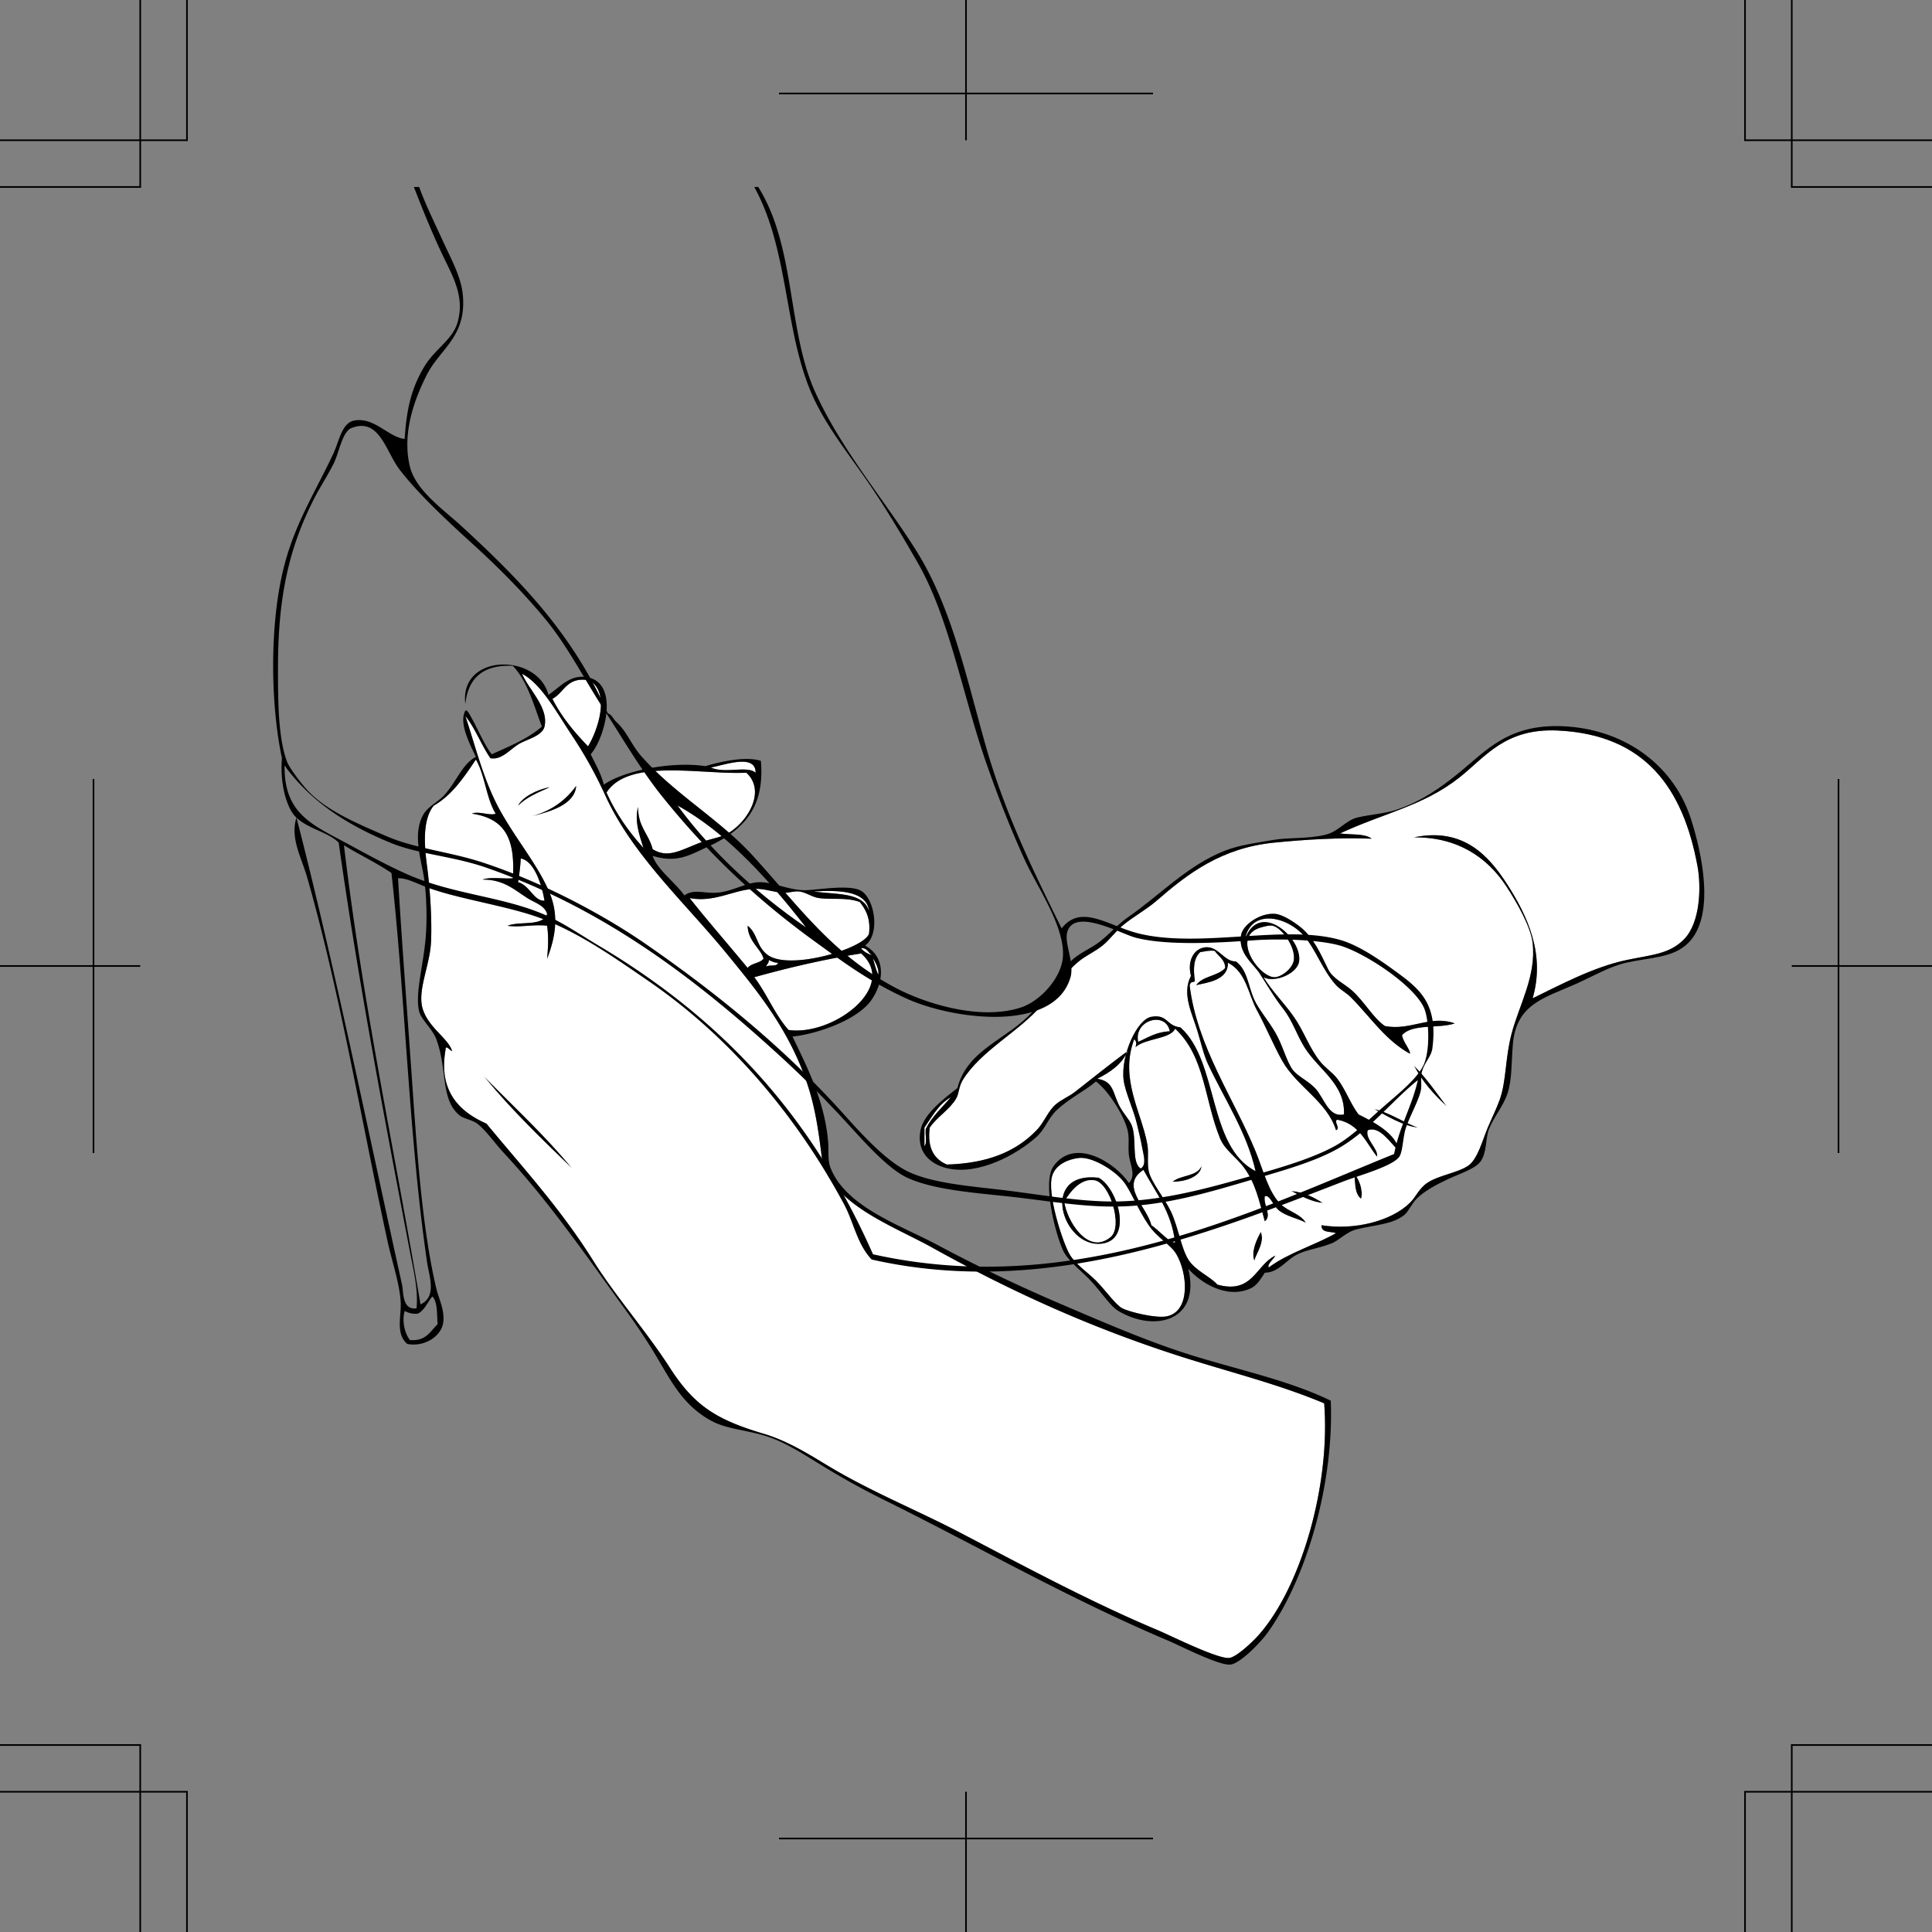 <svg xmlns="http://www.w3.org/2000/svg" width="351.469" height="351.469"><rect width="100%" height="100%" fill="#808080" stroke="none"/><path fill="#fff" fill-rule="evenodd" d="M107.215 123.773c3.91 2.227 1.492 9.18-.238 12-2.477-2.566-4.786-5.293-6.48-8.64 2.206-1.153 2.597-4.121 6.718-3.36m30.242 16.801c-1.539-1.36-5.574.25-8.16-.96 1.937-.235 8.215-2.731 8.16.96"/><path fill="#fff" fill-rule="evenodd" d="M135.777 140.574c3.621 3.317.309 8.88-3.363 11.04-1.258.745-3.258.991-5.039 1.679-3.75 1.45-5.852 2.883-8.64 1.203-.688-2.754-2.723-4.156-2.641-7.68-.754 2.594.347 5.41.96 7.438-2.663-2.934-4.988-6.207-6.718-10.078 4.047-6.313 17.297-3.203 25.441-3.602m-41.043 15.602c2.555.437 3.91 5.125 4.32 7.68-1.91.12-2.738-2.84-4.8-3.36.207-1.394.406-2.797.48-4.32m61.68 7.918c1.094 1.39 1.992 2.969 1.68 5.761-.883 2.735-14.574 6.801-18.477 3.84-2.05-1.554-1.75-3.804-3.601-5.28.023 2.796 2.535 4.32 2.879 6-.668.85-2.243.796-2.88 1.679-3.43-4.172-7.57-8.906-10.558-12.719 4.555.89 8.156-1.602 12-1.68 1.738-.035 3.492.692 5.277.72.735.01 1.813-.333 2.641-.24 1.23.137 2.363 1.032 3.602 1.2 2.515.34 4.98-.18 7.437.719m73.203 4.562c.535-.133 1.29-.375 1.918-.242 1.613.34 4.18 3.813 3.84 6.242-.227 1.61-2.402 3.188-3.598 3.117-2.949-.168-8.043-7.66-2.16-9.117"/><path fill="#fff" fill-rule="evenodd" d="M143.457 187.375c-2.496-2.785-3.953-6.61-6.242-9.602 6.195-1.722 12.601-3.238 19.441-4.32 6.856 6.067-5.152 15.055-13.199 13.922m-3.602-12.719c.532.184.934.504 1.68.477-.148.816-1.617.308-2.16.722.105-.457.52-.605.48-1.199m72.961 12.957c-2.464.098-3.976 1.145-5.761 1.922-.836-3.969 5.023-5.676 5.761-1.922"/><path fill-rule="evenodd" d="M257.215 193.855c2.273 2.208 4.062 4.899 6 7.438-2.348-2.133-4.457-4.5-6-7.438m-169.199 1.918c5.43 5.536 11.136 10.786 16.078 16.801-5.574-5.383-11.172-10.746-16.078-16.8m162 5.999c2.379.426 5.304 2.375 7.921 3.36-2.558-.242-5.62-2.059-7.921-3.36"/><path fill="#fff" fill-rule="evenodd" d="M196.254 210.656c2.363-.281 6.46 2.164 8.16 4.32 1.316 1.66 2.582 5.044 4.563 7.919 1.652 2.402 4 3.5 5.039 5.28 2.035 3.49 2.582 10.317-1.68 11.278-1.98.45-6.895-.789-8.16-1.437-1.227-.63-3.07-3.313-4.801-5.04-1.52-1.523-3.762-3-4.8-4.8-1.247-2.168-4.24-11.235-3.122-14.403.719-2.03 3-2.906 4.8-3.117zm4.082 15.598c5.953-.629 2.922-10.242-.48-12-10.868-1.23-6.602 12.746.48 12"/><path fill-rule="evenodd" d="M218.574 212.094c.004 1.765-2.644 2.953-5.281 2.883 1.453-1.27 4.516-.93 5.281-2.883"/><path fill="#fff" fill-rule="evenodd" d="M213.777 226.016c-.859.261-2.996-2.262-4.324-3.121-.773-3.34-5.86-7.188-1.437-10.079 2.203 4.118 5.078 7.559 5.761 13.2"/><path fill-rule="evenodd" d="M246.414 213.535c.871 1.082 1.598 2.934 1.203 4.559-1.12-.801-1.152-2.688-1.203-4.559m-46.559.719c3.403 1.758 6.434 11.371.48 12-7.081.746-11.347-13.23-.48-12zm2.16 10.8c2.305-1.87-.1-9.831-2.878-10.32-2.317-.406-4.176 1.653-5.52 3.84.461 3.43 4.262 9.84 8.399 6.48"/><path fill="#fff" fill-rule="evenodd" d="M193.617 218.574c1.344-2.187 3.203-4.246 5.52-3.84 2.777.489 5.183 8.45 2.879 10.32-4.137 3.36-7.938-3.05-8.399-6.48"/><path fill-rule="evenodd" d="M234.895 216.656c2.44.196 4.101 1.176 5.761 2.16-1.668-.015-4.18-1.261-5.761-2.16m-5.52 7.438c.742 1.945-.738 3.738-1.2 5.281-.62-1.824.477-4 1.2-5.281"/><path fill="#fff" fill-rule="evenodd" d="M94.977 122.574c3.52 1.871 6.207 6.895 9.117 11.281a76.706 76.706 0 0 1 6 10.801c4.988 10.969 14.469 19.489 22.082 28.797 5 6.117 10.004 12.14 13.441 20.402 2.29 5.504 3.051 9.954 3.84 16.32 1.066 8.626 12.852 12.731 20.16 16.802 14.563 8.105 29.418 14.84 46.32 20.156 8.391 2.644 16.95 4.789 24.958 8.16 1.171 15.05-4.293 33.64-12 42.242-1.157 1.29-4.012 3.953-5.278 4.078-2.12.215-10.844-4.152-12.96-5.039-12.43-5.21-24.727-11.875-36-17.758-7.88-4.113-16.012-7.367-23.762-12-3.333-1.996-7.43-4.644-12-6-8.668-2.574-12.637-5.156-17.04-12-4.218-6.566-9.953-13.097-13.918-19.441-5.949-9.516-13.078-17.246-19.44-24.96-4.84-2.134-8.782-5.849-7.442-13.438-.04-1.055.843.187 1.199.238-.692-2.29-4.09-4.086-5.277-7.442-1.215-3.421 1.242-7.984 1.437-12.48.184-4.164-.172-9.52-.719-13.68-.449-3.422-.957-8.336 1.2-11.039 3.394-1.965 5.523-5.195 7.68-8.398 1.655 2.824 1.886 7.074 3.6 9.84-1.027.453-3.109-.532-4.32 0 6.024.906 7.907 4.547 7.442 11.757-1.785.137-4.129-.285-5.52.243 3.828-.024 5.696 1.785 8.16 3.359 1.297.832 3.157 1.328 3.598 2.879-.77 2.351-4.973 1.266-7.2 2.16 2.157.348 4.778-.309 7.2 0 .285 2.152.18 3.813 0 6 1.672-4.39 2.145-8.2.242-12.48-2.187-4.91-6.015-9.41-8.882-14.641-2.907-5.297-4.32-11.273-6.239-17.04 1.82 2.263 2.895 5.267 4.559 7.68 2.117.368 3.547-1.64 5.281-2.64 1.45-.836 4.168-1.434 4.559-3.117.8-3.442-2.887-6.727-4.078-9.602zm1.68 25.922c3.55-.851 7.921-2.16 8.16-5.52-1.922 2.637-4.532 4.59-8.16 5.52zm-2.403-1.922c1.488-1.554 3.66-2.418 5.762-3.36-2.457.423-5.114 1.927-5.762 3.36zm9.84 66c-4.942-6.015-10.649-11.265-16.078-16.8 4.906 6.054 10.504 11.417 16.078 16.8"/><path fill="#fff" fill-rule="evenodd" d="M232.016 228.414c-3.614 1.742-4.106 7.078-10.563 5.281-1.191-1.422-4.008-2.523-5.277-4.562-1.309-2.098-1.824-5.848-3.121-8.64-1.215-2.606-3.621-5.368-4.078-7.438-.332-1.496.03-3.239-.243-4.801-1.023-5.879-5.12-11.984-2.398-19.2.476.454.406.84.238 1.438 1.832-1.637 6.39-1.457 7.203-3.36 5.446 5.063 5.297 12.88 8.16 19.923.864 2.132 2.883 3.37 4.317 5.28 2.11 2.806 2.766 5.938 3.84 9.84 1.36-1.03-.32-2.984 0-4.562.91-.343 1.508 1.766 2.64 2.64 1.352 1.044 3.391 1.392 4.801 2.161-.988-1.61-3.129-1.98-4.558-3.36-2.211-2.132-3.172-6.218-4.563-9.6-3.953-9.626-10.684-19.153-12-30.24.297-.792.469-.386.961-.722-.3-2.207-.293-4.105.96-5.277.84-.121 1.563-.36 2.642-.238.671 1.003 1.855 1.5 1.918 3.117-1.313 1.488-4.145 1.457-5.278 3.12 1.867-.456 5.88-.835 5.758-4.081 3.352 1.687 3.7 5.746 5.281 8.64 1.63 2.989 2.938 6.207 4.559 9.122 2.656 4.777 8.2 7.453 9.84 12.718.886-.37-.535-1.656.238-1.918 3.922.72 5.187 4.094 7.203 6.72.316-1.395-2.223-3.185-1.68-4.802 2.274-.87 4.168 2.461 5.758 3.84-.57-3.191-4.394-5.203-7.437-6.719-1.512-2.015-2.34-4.515-3.844-6.48-.89-1.172-2.172-1.953-3.117-3.121-1.961-2.418-2.977-5.559-4.801-8.156-1.785-2.547-3.914-4.594-5.52-7.204 1.977 1.086 6.153-.613 6.48-2.878.61-4.235-7.214-11.211-9.839-4.079 1.113-5.593 7.668-4.148 10.797-.48 2.125 2.484 3.297 6.148 5.762 8.879.738.816 1.867 1.387 2.64 2.16 3.664 3.664 6.2 7.758 10.801 10.32.086-.734-1.246-2.113-1.441-3.36 1.773-2.148 6.672-1.17 9.601-2.16-4.511-1.605-8 1.387-12.719.481-2.171-1.508-3.648-4.36-6-6.48-1.324-1.196-3.484-2.137-4.32-3.84-1.34-2.73-2.613-5.746-5.043-7.68-1.105-.883-3.176-2.27-4.558-2.402-2.723-.258-5.914 1.976-6.239 3.84-.578 3.312 2.164 5.148 3.36 6.96 1.324 2.012 2.488 4.145 4.316 6.481 1.66 2.113 2.442 4.7 3.84 6.957 2.566 4.133 7.445 6.672 7.203 12.242-2.863.637-3.601-3.07-5.281-4.8-1.371-1.407-3.23-2.176-4.078-3.36-1.125-1.562-1.782-4.406-3.121-6.719-1.227-2.117-3.055-4.25-3.84-6-1.145-2.546-1.23-5.418-3.36-6.96-2.32.113-3.336-3.395-6.242-2.399-1.484.508-2.59 2.406-1.918 5.04-1.699 3.284.196 6.745 1.2 10.077.632 2.106 1.152 4.375 1.921 6 3.012 6.407 7.059 12.399 8.637 19.442-8.77-4.508-6.652-19.907-13.68-26.16-2.59-.27-2.3-2.446-5.28-1.918-2.63.46-5.614 7.097-5.04 11.515.293 2.254 1.79 5.285 2.402 7.922.344 1.488.735 2.988.961 4.32.22 1.309.887 3.106-.242 3.84-1.781-1.039-.652-5.488-1.68-7.918-.425-1.011-1.5-2.129-2.16-3.363-1.336-2.492-1.004-4.566-4.078-5.04 2.317-1.198 4.457-2.581 5.52-5.038-3.41 2.535-6.309 4.863-9.602 7.441-1.008.785-2.324 1.32-3.36 2.16-1.523 1.235-2.163 3.309-3.6 4.797-3.845 3.98-9.024 6.02-16.321 6.242-2.3-.98-3.598-2.96-3.117-6.722 1.293-1.914 3.636-3.278 4.8-5.278.555-.957.47-2.171 1.2-3.363 3.32-5.402 10.226-8.758 14.398-13.676 2.227-2.629 4-5.699 6.719-7.921 1.336-1.094 2.984-1.79 4.32-2.88 1.278-1.038 2.281-2.484 3.602-3.6 1.937-1.638 4.3-2.876 6.238-4.56 5.672-4.93 11.781-9.601 21.363-10.562 5.73-.574 11.883-.945 17.758-.719-1.25-.992-3.8-.676-5.758-.96 8.043-3.731 15.059-4.973 21.598-10.079 4.8-3.75 8.344-9.09 18-8.64 15.937.738 22.836 10.53 25.441 24.718.672 3.657.536 10.149-2.402 13.203-2.676 2.782-5.96 2.868-10.559 3.84-6.035 1.278-12.246 4.633-17.039 6.957 2.352-8.05-.988-15.054-4.562-20.636-3.414-5.34-8.07-10.52-17.04-8.641 7.946-.094 13.368 3.66 16.802 8.879 2.07 3.152 4.472 7.46 4.8 10.32.688 6.031-2.441 11.227-3.84 16.559-1.18 4.492-.917 8.527-2.16 12-.597 1.664-1.441 3.336-2.16 5.039-.949 2.242-1.84 5.793-3.601 6.96-1.985 1.317-5.39 1.72-7.438 3.122-1.469 1-2.023 2.515-3.12 3.601-3.38 3.336-10.138 5.043-16.083 4.079-.082 1.44 1.64 1.082 2.64 1.44-3.933 2.227-8.714 3.606-12.238 6.24-.37-.544.875-1.516 1.2-2.16zm31.199-27.121c-1.938-2.54-3.727-5.23-6-7.438 1.543 2.938 3.652 5.305 6 7.438zm-5.277 3.84c-2.618-.985-5.543-2.934-7.922-3.36 2.3 1.301 5.363 3.118 7.921 3.36zm-44.645 9.844c2.637.07 5.285-1.118 5.281-2.883-.765 1.953-3.828 1.613-5.281 2.883zm34.324 3.117c.395-1.625-.332-3.477-1.203-4.559.05 1.871.082 3.758 1.203 4.559zm-6.96.722c-1.66-.984-3.321-1.964-5.762-2.16 1.582.899 4.093 2.145 5.761 2.16zm-12.481 10.559c.46-1.543 1.941-3.336 1.199-5.281-.723 1.281-1.82 3.457-1.2 5.281"/><path fill-rule="evenodd" d="M104.816 142.977c-.238 3.359-4.609 4.668-8.16 5.52 3.63-.93 6.239-2.884 8.16-5.52m-4.8.238c-2.102.941-4.274 1.805-5.762 3.36.648-1.434 3.305-2.938 5.762-3.36"/><path fill="#fff" fill-rule="evenodd" d="M148.016 162.176c3.8-.2 9.68-.403 10.078 3.597-1.004-3.55-6.121-2.996-10.078-3.597m8.64 10.32c1.14-.101 1.239.84 1.918 1.2-.195.1-1.61-.622-1.918-1.2m2.16 1.918c-.175-.363 1.204 1.602.961 2.879-.433-.848-.652-1.91-.96-2.879m14.16 25.199c-1.582 1.864-3.414 3.469-4.563 5.762-.152.965.313 2.55-.238 3.117v-3.36c1.398-2.038 2.601-4.277 4.8-5.519"/><path fill-rule="evenodd" d="M99.777 126.414c2.18-1.465 4.09-3.988 7.438-3.121 5.414 1.406 2.762 11.102.242 13.922.856 1.781 1.852 3.426 2.398 5.52 3.56-2.505 12.27-4.286 18.48-3.36 2.634-.797 7.321-1.863 10.08-.96.757 8.644-3.294 12.702-9.599 15.6-3.324 1.528-5.66 3.06-10.082 1.68.825 2.54 4.043 4.754 5.762 7.2 1.617-1.153 3.207-.45 5.52-.48 2.855-.04 5.441-1.786 7.921-1.919 2.653-.144 5.754 1.602 8.88 1.438 2.335-.121 7.421-.97 9.597 0 2.645 1.18 3.852 7.96.961 10.082 3.57 1.953 3.66 6.207 1.2 9.84-2.473 3.652-9.79 6.222-14.4 6.718 2.56 5.367 5.88 11.715 6.481 19.2.149 1.867-.133 3.3.48 4.8 2.884 7.07 12.75 10.34 19.438 13.918 7.598 4.07 15.149 7.633 22.563 10.801 7.984 3.414 16.105 6.934 24 9.363 8.695 2.672 17.496 4.528 24.957 8.16.601 15.508-4.64 32.707-11.52 42.239-1.254 1.742-4.93 5.554-6.719 5.761-2.066.235-9.168-3.43-11.28-4.324-18.403-7.789-34.333-17.02-51.84-25.676a139.782 139.782 0 0 1-10.079-5.523c-3.277-1.969-6.672-4.262-9.84-5.52-4.265-1.687-8.261-1.55-11.52-3.359-5.8-3.215-7.69-8.328-11.28-13.922a123.436 123.436 0 0 0-4.079-6c-7.238-9.945-13.82-19.644-22.32-28.797-1.66-1.785-3.242-4.117-4.8-5.28-.907-.673-2.465-.927-3.122-1.438-3.617-2.848-2.258-8.348-4.32-13.922-.676-1.832-2.754-3.578-3.121-5.04-.8-3.23.793-8.402 1.203-13.68.254-3.296.137-7.026-.242-10.081-.445-3.582-2.281-8.285-.238-12 .843-1.54 2.625-2.281 3.84-3.598 2.16-2.347 3.328-5.742 5.757-6.96-1.043-2.216-3.168-6.176-1.918-8.403.309-.336.86.844 1.2 1.441 1.058 1.868 2.257 4.782 3.601 6.48 3.25-1.468 6.617-2.823 9.117-5.038-1.488-3.953-2.625-8.254-5.277-11.043-5.457-.254-8.152 2.25-8.64 6.96-1.153-9.226 13.12-9.39 15.12-1.679zm-.722 5.762c-.39 1.683-3.11 2.281-4.559 3.117-1.734 1-3.164 3.008-5.281 2.64-1.664-2.413-2.738-5.417-4.559-7.68 1.918 5.767 3.332 11.743 6.239 17.04 2.867 5.23 6.695 9.73 8.882 14.64 1.903 4.282 1.43 8.09-.242 12.481.18-2.187.285-3.848 0-6-2.422-.309-5.043.348-7.2 0 2.227-.894 6.43.191 7.2-2.16-.441-1.55-2.3-2.047-3.598-2.879-2.464-1.574-4.332-3.383-8.16-3.36 1.391-.527 3.735-.105 5.52-.242.465-7.21-1.418-10.851-7.442-11.757 1.211-.532 3.293.453 4.32 0-1.714-2.766-1.945-7.016-3.6-9.84-2.157 3.203-4.286 6.433-7.68 8.398-2.157 2.703-1.649 7.617-1.2 11.04.547 4.16.903 9.515.72 13.679-.196 4.496-2.653 9.059-1.438 12.48 1.187 3.356 4.585 5.153 5.277 7.442-.356-.051-1.238-1.293-1.2-.238-1.34 7.59 2.602 11.304 7.442 13.437 6.363 7.715 13.492 15.445 19.442 24.961 3.964 6.344 9.699 12.875 13.917 19.441 4.403 6.844 8.372 9.426 17.04 12 4.57 1.356 8.667 4.004 12 6 7.75 4.633 15.882 7.887 23.761 12 11.274 5.883 23.57 12.547 36 17.758 2.117.887 10.84 5.254 12.961 5.04 1.266-.126 4.121-2.79 5.278-4.079 7.707-8.601 13.171-27.191 12-42.242-8.008-3.371-16.567-5.516-24.958-8.16-16.902-5.317-31.757-12.051-46.32-20.156-7.308-4.07-19.094-8.176-20.16-16.801-.789-6.367-1.55-10.817-3.84-16.32-3.437-8.262-8.441-14.286-13.441-20.403-7.613-9.308-17.094-17.828-22.082-28.797a76.706 76.706 0 0 0-6-10.8c-2.91-4.387-5.598-9.41-9.117-11.282 1.191 2.875 4.878 6.16 4.078 9.602zm1.441-5.043c1.695 3.347 4.004 6.074 6.48 8.64 1.731-2.82 4.149-9.773.239-12-4.121-.761-4.512 2.207-6.719 3.36zm28.8 12.48c2.587 1.211 6.622-.398 8.161.961.055-3.691-6.223-1.195-8.16-.96zm-18.96 4.563c1.73 3.87 4.055 7.144 6.719 10.078-.614-2.027-1.715-4.844-.961-7.438-.082 3.524 1.953 4.926 2.64 7.68 2.79 1.68 4.891.246 8.641-1.203 1.781-.688 3.781-.934 5.04-1.68 3.67-2.16 6.983-7.722 3.362-11.039-8.144.399-21.394-2.71-25.441 3.602zm-16.082 16.32c2.062.52 2.89 3.48 4.8 3.36-.41-2.555-1.765-7.243-4.32-7.68-.074 1.523-.273 2.926-.48 4.32zm54.723 2.879c-1.239-.168-2.372-1.063-3.602-1.2-.828-.093-1.906.25-2.64.24-1.786-.028-3.54-.755-5.278-.72-3.844.078-7.445 2.57-12 1.68 2.988 3.813 7.129 8.547 10.559 12.719.636-.883 2.21-.828 2.879-1.68-.344-1.68-2.856-3.203-2.88-6 1.852 1.477 1.551 3.727 3.602 5.281 3.903 2.961 17.594-1.105 18.477-3.84.312-2.792-.586-4.37-1.68-5.761-2.457-.899-4.922-.38-7.437-.719zm9.117 2.398c-.399-4-6.278-3.796-10.078-3.597 3.957.601 9.074.047 10.078 3.597zm.48 7.922c-.68-.36-.777-1.3-1.918-1.199.309.578 1.723 1.3 1.918 1.2zm-1.918-.242c-6.84 1.082-13.246 2.598-19.441 4.32 2.289 2.993 3.746 6.817 6.242 9.602 8.047 1.133 20.055-7.855 13.2-13.922zm3.121 3.84c.243-1.277-1.136-3.242-.96-2.879.308.969.527 2.031.96 2.879zm-20.402-1.438c.543-.414 2.012.094 2.16-.722-.746.027-1.148-.293-1.68-.477.04.594-.375.742-.48 1.2"/><path fill-rule="evenodd" d="M216.176 230.816c2.285 9.465-6.063 11.637-12.723 7.676-1.469-.87-2.879-3.187-5.039-5.515-1.418-1.536-4.168-3.602-5.039-5.524-1.383-3.055-3.836-12.414-1.68-15.36 3.828-5.234 11.192-.6 13.68 3.122 1.32-1.38.254-3.176 0-5.04-.2-1.468.133-3.058-.238-4.562-.696-2.781-3.547-7.246-5.762-8.879-1.95 1.715-4.707 2.942-7.2 5.282-1.413 1.324-2.07 3.422-3.6 4.8-3.626 3.262-10.481 6.95-16.079 5.758-2.547-.539-5.898-2.449-5.039-6.96.582-3.071 4.66-6.036 6.719-7.68 1.828-7.149 9.258-8.875 13.68-13.918 2.863-3.27 4.597-7.196 7.437-9.602 1.418-1.2 3.336-1.976 4.8-3.121 1.786-1.387 3.259-3.168 5.282-4.559 5.496-3.785 10.723-9.37 17.52-12 2.66-1.027 5.773-1.418 8.64-1.918 2.965-.52 6.266-.156 9.602-.96 2.367-.57 3.656-2.61 5.758-3.122 2.375-.578 5.05-.703 7.199-1.441 4.488-1.535 7.82-3.887 11.043-6.477 5.27-4.242 9.367-9.46 20.156-8.64 10.762.816 19.281 7.316 22.324 16.8 1.93 6.02 4.543 17.532-.48 22.56-2.746 2.741-6.77 2.597-11.282 3.597-2.96.66-5.906 2.39-9.12 3.844-5.645 2.543-10.915 3.574-11.52 11.039-.297 3.68-.137 6.316-.961 8.879-.727 2.265-2.484 4.265-3.36 6.48-.683 1.73-.359 4.016-1.44 5.758-.903 1.46-3.794 2.332-6 3.36-2.106.987-4.302 2.14-5.759 3.6-.797.802-1.523 2.352-2.16 2.884-2.125 1.761-5.262 1.828-8.64 2.636-2.036.489-3.239 2.063-4.801 2.64-2.77 1.032-4.617 1.09-6.477 2.161-1.754 1.008-3.125 3.098-5.523 3.121-.801 1.227-1.426 2.34-2.64 2.88-4.454 1.976-9.192-1.22-11.278-3.599zm14.64-.242c3.524-2.633 8.305-4.012 12.239-6.238-1-.36-2.723 0-2.64-1.441 5.944.964 12.702-.743 16.081-4.079 1.098-1.086 1.652-2.601 3.121-3.601 2.047-1.403 5.453-1.805 7.438-3.121 1.761-1.168 2.652-4.719 3.601-6.961.719-1.703 1.563-3.375 2.16-5.04 1.243-3.472.98-7.507 2.16-12 1.399-5.331 4.528-10.527 3.84-16.558-.328-2.86-2.73-7.168-4.8-10.32-3.434-5.219-8.856-8.973-16.801-8.88 8.969-1.878 13.625 3.302 17.039 8.642 3.574 5.582 6.914 12.585 4.562 20.636 4.793-2.324 11.004-5.68 17.04-6.957 4.597-.972 7.882-1.058 10.558-3.84 2.938-3.054 3.074-9.546 2.402-13.203-2.605-14.187-9.503-23.98-25.441-24.718-9.656-.45-13.2 4.89-18 8.64-6.54 5.106-13.555 6.348-21.598 10.078 1.957.285 4.508-.03 5.758.961-5.875-.226-12.027.145-17.758.719-9.582.96-15.691 5.633-21.363 10.562-1.937 1.684-4.3 2.922-6.238 4.56-1.32 1.116-2.324 2.562-3.602 3.6-1.336 1.09-2.984 1.786-4.32 2.88-2.719 2.222-4.492 5.292-6.719 7.921-4.172 4.918-11.078 8.274-14.398 13.676-.73 1.192-.645 2.406-1.2 3.363-1.164 2-3.507 3.364-4.8 5.278-.48 3.762.816 5.742 3.117 6.722 7.297-.222 12.476-2.261 16.32-6.242 1.438-1.488 2.078-3.562 3.602-4.797 1.035-.84 2.351-1.375 3.36-2.16 3.292-2.578 6.19-4.906 9.6-7.441-1.062 2.457-3.202 3.84-5.519 5.039 3.074.473 2.742 2.547 4.078 5.039.66 1.234 1.735 2.352 2.16 3.363 1.028 2.43-.101 6.88 1.68 7.918 1.13-.734.461-2.531.242-3.84-.226-1.332-.617-2.832-.96-4.32-.614-2.637-2.11-5.668-2.403-7.922-.574-4.418 2.41-11.055 5.04-11.515 2.98-.528 2.69 1.648 5.28 1.918 7.028 6.253 4.91 21.652 13.68 26.16-1.578-7.043-5.625-13.035-8.637-19.442-.77-1.625-1.289-3.894-1.922-6-1.003-3.332-2.898-6.793-1.199-10.078-.672-2.633.434-4.531 1.918-5.039 2.906-.996 3.922 2.512 6.242 2.399 2.13 1.542 2.215 4.414 3.36 6.96.785 1.75 2.613 3.883 3.84 6 1.34 2.313 1.996 5.157 3.12 6.72.848 1.183 2.708 1.952 4.079 3.359 1.68 1.73 2.418 5.437 5.281 4.8.242-5.57-4.637-8.109-7.203-12.242-1.398-2.258-2.18-4.844-3.84-6.957-1.828-2.336-2.992-4.469-4.316-6.48-1.196-1.813-3.938-3.649-3.36-6.961.325-1.864 3.516-4.098 6.239-3.84 1.382.133 3.453 1.52 4.558 2.402 2.43 1.934 3.703 4.95 5.043 7.68.836 1.703 2.996 2.644 4.32 3.84 2.352 2.12 3.829 4.972 6 6.48 4.72.906 8.208-2.086 12.72-.48-2.93.988-7.829.011-9.602 2.16.195 1.246 1.527 2.625 1.441 3.36-4.601-2.563-7.137-6.657-10.8-10.321-.774-.773-1.903-1.344-2.641-2.16-2.465-2.73-3.637-6.395-5.762-8.88-3.129-3.667-9.684-5.112-10.797.481 2.625-7.132 10.45-.156 9.84 4.079-.328 2.265-4.504 3.964-6.48 2.878 1.605 2.61 3.734 4.657 5.519 7.204 1.824 2.597 2.84 5.738 4.8 8.156.946 1.168 2.227 1.949 3.118 3.12 1.504 1.966 2.332 4.466 3.844 6.481 3.043 1.516 6.867 3.528 7.437 6.72-1.59-1.38-3.484-4.712-5.758-3.84-.543 1.616 1.997 3.406 1.68 4.8-2.016-2.625-3.281-6-7.203-6.719-.773.262.648 1.547-.238 1.918-1.64-5.265-7.184-7.941-9.84-12.718-1.621-2.915-2.93-6.133-4.559-9.122-1.582-2.894-1.93-6.953-5.281-8.64.121 3.246-3.89 3.625-5.758 4.082 1.133-1.664 3.965-1.633 5.278-3.121-.063-1.617-1.247-2.114-1.918-3.117-1.079-.122-1.801.117-2.641.238-1.254 1.172-1.262 3.07-.961 5.277-.492.336-.664-.07-.96.723 1.315 11.086 8.046 20.613 12 30.238 1.39 3.383 2.35 7.469 4.562 9.602 1.43 1.379 3.57 1.75 4.558 3.36-1.41-.77-3.45-1.118-4.8-2.161-1.133-.875-1.731-2.984-2.641-2.64-.32 1.577 1.36 3.53 0 4.562-1.074-3.903-1.73-7.035-3.84-9.84-1.434-1.91-3.453-3.148-4.316-5.281-2.864-7.043-2.715-14.86-8.16-19.922-.813 1.902-5.372 1.722-7.204 3.36.168-.598.239-.985-.238-1.438-2.723 7.215 1.375 13.32 2.398 19.199.274 1.562-.09 3.305.243 4.8.457 2.071 2.863 4.833 4.078 7.438 1.297 2.793 1.812 6.543 3.12 8.64 1.27 2.04 4.087 3.141 5.278 4.563 6.457 1.797 6.95-3.539 10.563-5.28-.325.644-1.57 1.616-1.2 2.16zm.961-52.8c1.196.07 3.371-1.508 3.598-3.118.34-2.43-2.227-5.902-3.84-6.242-.629-.133-1.383.11-1.918.242-5.883 1.457-.789 8.95 2.16 9.117zm-24.722 11.761c1.785-.777 3.297-1.824 5.761-1.922-.738-3.754-6.597-2.047-5.761 1.922zm-38.88 15.598v3.36c.552-.567.087-2.153.24-3.118 1.148-2.293 2.98-3.898 4.562-5.762-2.2 1.242-3.403 3.48-4.801 5.52zm23.278 8.64c-1.117 3.168 1.875 12.235 3.121 14.403 1.04 1.8 3.281 3.277 4.801 4.8 1.73 1.727 3.574 4.41 4.8 5.04 1.266.648 6.18 1.886 8.16 1.437 4.263-.96 3.716-7.789 1.68-11.277-1.038-1.781-3.386-2.88-5.038-5.281-1.98-2.875-3.247-6.258-4.563-7.918-1.7-2.157-5.797-4.602-8.16-4.32-1.8.21-4.082 1.085-4.8 3.116zm16.563-.957c-4.422 2.891.664 6.739 1.437 10.079 1.328.859 3.465 3.382 4.324 3.12-.683-5.64-3.558-9.081-5.761-13.199"/><path fill-rule="evenodd" d="M76.254 34.016c1.14 3.168 2.734 6.359 4.32 9.84 1.45 3.167 3.262 6.421 3.602 9.597.824 7.738-4.078 9.95-6.48 14.64-2.18 4.262-4.637 10.583-3.122 16.802 1.055 4.324 6.113 7.812 9.363 10.8 11.083 10.188 20.336 19.805 26.637 34.078.91.375.746.817 1.68 1.68 1.75 1.621 2.687 4.14 4.32 6 6.145 7.008 14.23 11.473 20.403 18.242 8.242 9.043 14.418 17.91 25.918 24 5.128 2.715 15.207 6.059 22.8 3.598 3.532-1.14 7.48-5.422 7.68-9.36.281-5.527-4.727-12.62-6.96-17.519-2.759-6.055-4.962-11.793-6.962-17.52-4.41-12.64-6.723-26.437-12.476-36.48-2.825-4.922-5.934-10.172-9.36-15.121-3.37-4.856-7.172-9.648-9.601-14.879-5.43-11.687-4.352-26.742-10.801-38.398h.723c6.824 10.855 5.25 25.89 10.316 37.199 4.734 10.558 12.7 19.793 18.48 29.039 6.317 10.105 9.02 22.746 12.48 35.039 3.497 12.43 8.7 23.039 13.919 33.602 3.578-4.61 8.601-.368 14.16.96 11.254 2.688 26.738-1.793 36.723 1.2 3.093.925 6.617 3.297 9.359 5.28 4.766 3.446 8.29 6.005 7.2 14.4-.192 1.488-1.485 2.574-1.919 4.32-.289 1.144.09 2.375-.242 3.601-.512 1.895-1.96 4.477-2.637 6.477-.566 1.66-.562 4.32-1.203 5.281-1.16 1.746-7.387 3.426-10.32 4.563-23.945 9.265-53.766 21.375-85.68 14.156-2.687-2.844-3.254-6.758-5.039-10.078-8.71-16.211-20.8-30.442-35.52-40.559-6.042-4.156-12.324-8.594-19.199-11.281-5.828-2.278-14.406-3.457-20.402-5.52-2.344-.808-4.309-1.992-6-1.922.695 11.825 1.742 25.176 2.64 38.16.903 13.008 1.864 26.024 4.321 36.481.418 1.781 1.695 4.211 1.2 6.48-.5 2.293-3.384 4.172-6.481 3.602-2.2-1.867-1.035-5.238-1.2-7.68-.234-3.515-1.585-7.293-2.398-11.043-4.77-21.953-8.66-45.39-14.64-66.238-.993-3.465-3.118-7.101-1.919-10.8 6.989 27.128 13.043 57.132 19.2 84.96.293 1.336-.012 4.684 2.64 4.32.332-3.433-.558-6.937-1.203-10.32-4.707-24.695-9.394-49.164-12.957-74.402-2.234-2.242-6.902-2.684-8.64-5.758-1.516-2.68-1.965-6.66-1.68-9.601-2.055-9.504-2.379-24.48.48-35.278 2.032-7.691 5.72-13.414 8.88-20.16 1.058-2.266 1.527-5.61 3.84-6 3.655-.621 6.175 3.043 9.12 3.36.344-5.52 1.258-9.313 3.598-13.2 1.887-3.136 5.066-4.812 6-7.922 1.46-4.851-1.004-8.722-2.88-12.718-1.929-4.106-3.565-8.188-5.038-12h.957zm88.562 147.597c-6.824-3.133-11.34-6.539-16.562-10.32-10.77-7.8-19.496-16.129-27.598-26.16-4.004-4.953-7.273-10.637-10.8-16.078-3.586-5.532-6.594-11.496-10.56-16.32-3.995-4.86-8.581-9.477-13.202-13.68-4.485-4.086-9.914-9.075-13.438-13.68-2.476-3.234-3.66-9.637-8.879-7.441-1.613.945-2.105 4.492-3.12 6.48-1.188 2.324-2.473 4.277-3.36 6-4.59 8.883-6.723 17.762-6.723 30.961 0 5.59-.035 12.871 1.68 17.281.402 1.024 2.52 3.899 3.84 5.278 3.484 3.64 8.968 5.91 14.16 8.16 5.363 2.324 11.457 2.812 17.523 4.8 10.633 3.489 21.723 9.317 29.758 14.88 13.582 9.402 25.625 19.398 36 30.96 3.457 3.856 7.914 8.735 12 10.559 4.797 2.144 11.957 2.555 18.242 3.363 6.145.79 12.688 1.903 18.477 1.918 7.387.02 14.715-1.687 21.601-3.597 6.602-1.836 14.004-3.762 18.961-6.48 2.973-1.634 5.696-4.368 8.637-6.962 2.856-2.512 6.649-5.453 7.68-8.16 1.039-2.715.808-7.809 0-9.84-1.508-3.808-9.617-9.457-14.637-11.281-3.605-1.309-11.48-1.54-16.32-1.2-5.883.41-15.668 1.079-21.602-.48-2.41-.633-9.37-4.512-11.758-2.16-2.015 1.984.637 5.668 0 9.121-2.71 10.465-21.476 7.996-30 4.078zm-101.52-28.078c3.849 2.102 7.442 4.031 10.798 5.52 8.273 3.672 17.46 4.015 25.203 7.441 3.215 1.422 6.41 3.621 9.598 5.52 22.695 13.5 38.843 31.12 49.921 56.16 36.72 8.199 69.008-7.79 94.801-18.242.942-4.977 3.227-8.61 4.32-13.438-4.351 3.426-8.773 9.078-14.16 12.238-4.55 2.668-10.836 4.336-17.28 6.243-6.282 1.851-12.74 3.714-19.442 4.316-7.543.684-14.184-.527-21.84-1.438-6.606-.785-14.973-1.207-20.16-3.601-3.668-1.688-8.239-7.004-11.52-10.559a194.657 194.657 0 0 0-11.039-11.039c-15.328-14.09-32.223-27.23-54-34.8-6.2-2.157-12.3-2.407-17.52-4.563-7.94-3.273-14.3-7.445-18.96-13.68-.016-.144-.036-.281-.239-.238-.125 8.855 5.399 10.816 11.52 14.16zm83.278 15.121c-6.558-8.402-14.168-17.031-23.277-22.082 6.312 8.645 14.875 16.324 23.277 22.082zm-70.078 68.637c3.016-1.383 1.59-5.012 1.2-7.68-3.278-22.25-3.962-48.168-6.481-70.797-2.711-1.851-5.809-3.312-8.64-5.043 3.429 29.051 9.25 55.715 13.921 83.52zm-.48 1.684c-1.067.105-1.75-.172-2.399-.48-.531 1.882.031 4.116.957 5.276 2.918.278 3.688-1.59 5.043-2.878-.168-1.832.024-4.028-.96-5.04-.91 1.012-1.364 2.48-2.641 3.122"/><path fill="none" stroke="#000" stroke-width=".3" d="M0 317.453h25.512v34.016"/><path fill="none" stroke="#000" stroke-width=".3" d="M34.016 351.469v-25.512H0M0 34.016h25.512V0"/><path fill="none" stroke="#000" stroke-width=".3" d="M34.016 0v25.512H0m351.469 8.504h-25.512V0"/><path fill="none" stroke="#000" stroke-width=".3" d="M317.453 0v25.512h34.016m0 291.941h-25.512v34.016"/><path fill="none" stroke="#000" stroke-width=".3" d="M317.453 351.469v-25.512h34.016M0 175.734h25.512m-8.504-34.015v68.031m334.461-34.016h-25.512m8.503 34.016v-68.031M141.719 17.008h68.031M175.734 0v25.512M209.75 334.46h-68.031m34.015 17.009v-25.512"/></svg>

